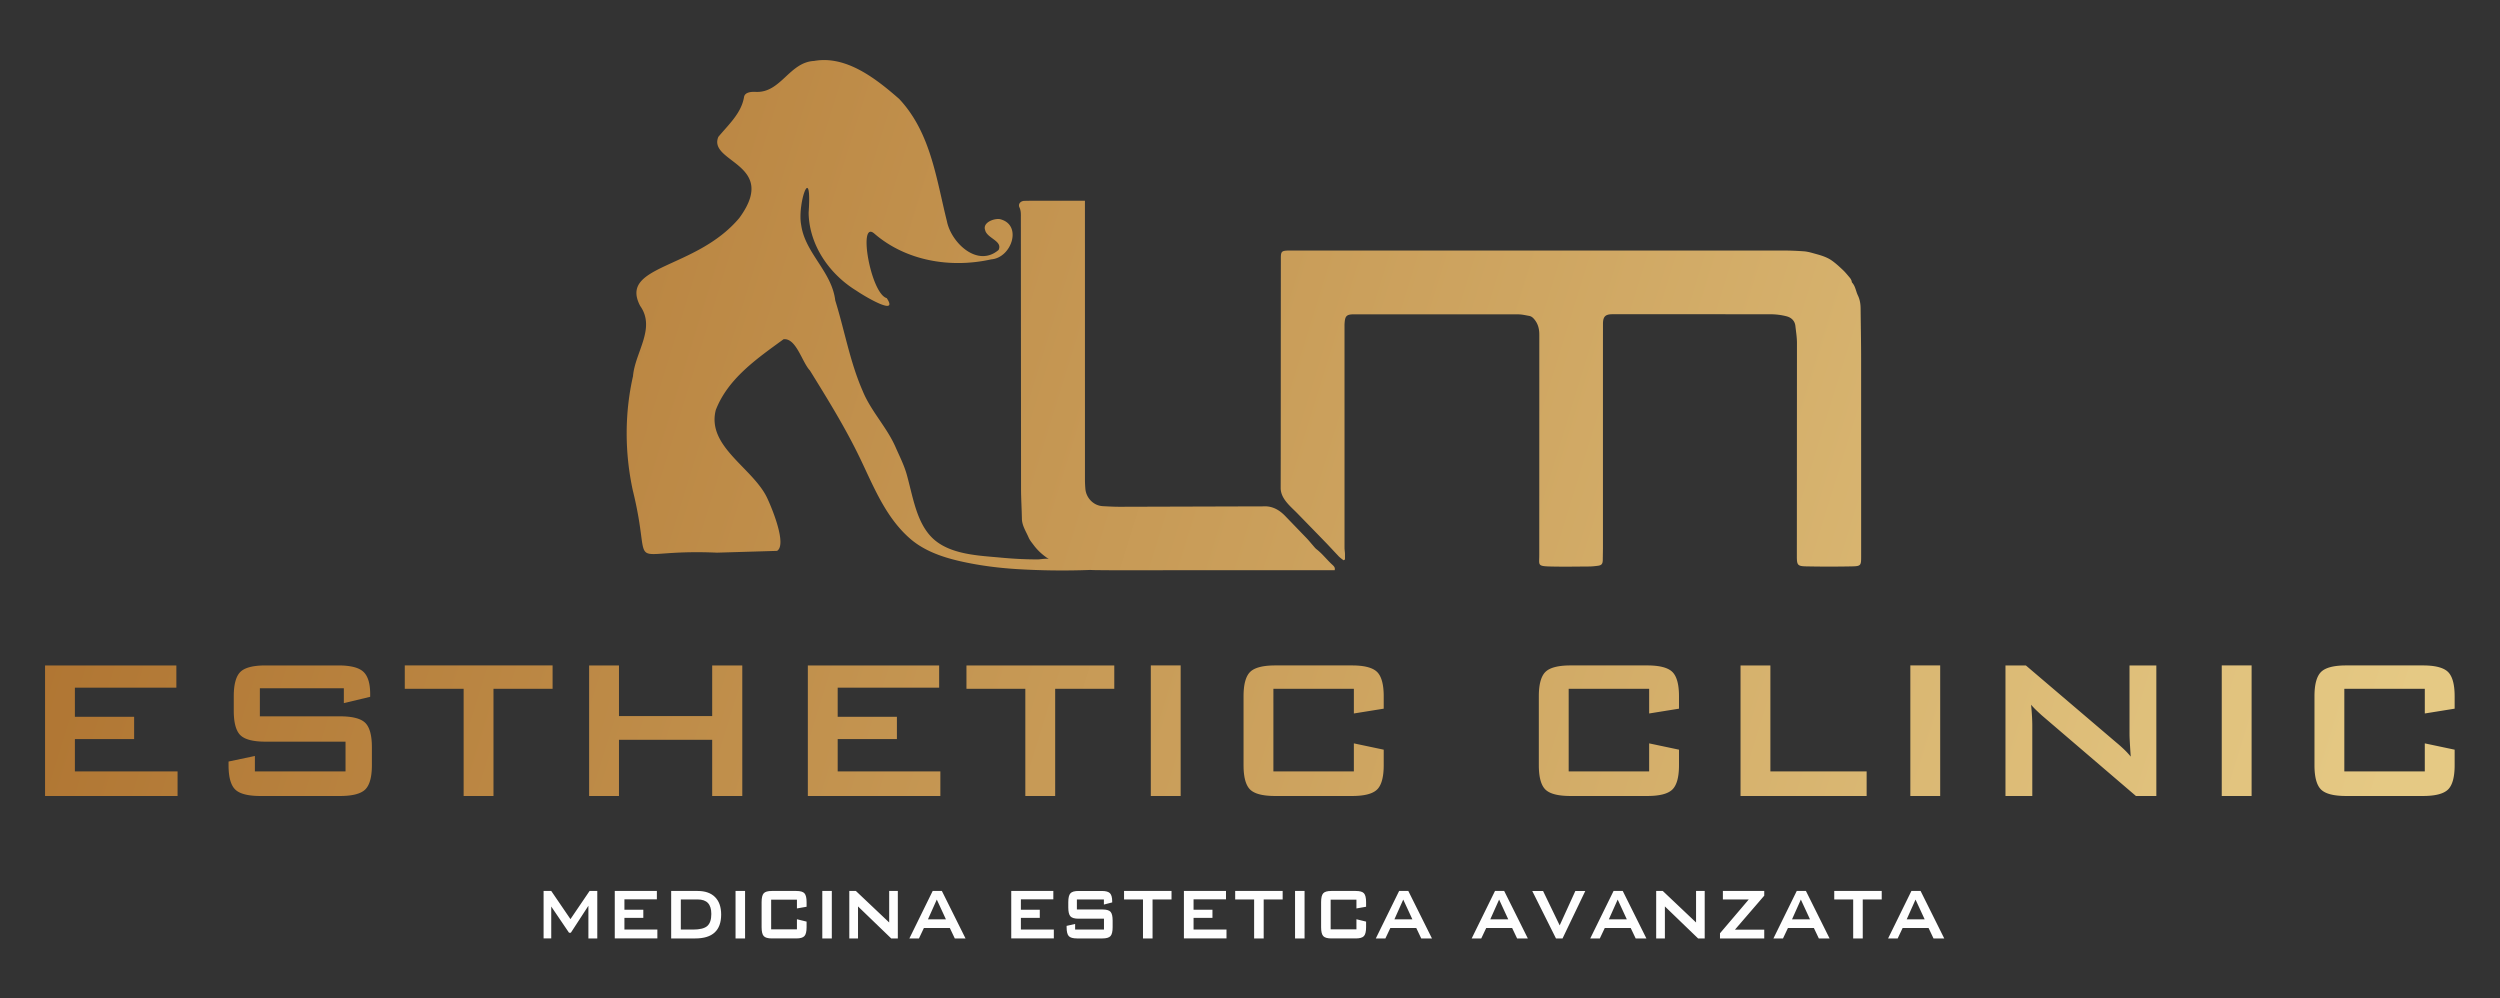 <svg xmlns="http://www.w3.org/2000/svg" width="333" height="133" viewBox="0 0 333 133"><rect x="0" y="0" width="333" height="133" fill="#333333" stroke="none"/><defs><linearGradient x1="101.101%" y1="53.392%" x2="-7.804%" y2="43.046%" id="fagcgc110a"><stop stop-color="#E5C984" offset="0%"></stop><stop stop-color="#AA6C29" offset="100%"></stop></linearGradient></defs><g fill="none" fill-rule="evenodd"><path d="M102.432.118c4.302-.772 8.3 2.405 11.333 5.054 3.18 3.383 4.378 7.73 5.387 12.096l.214.936.212.934c.177.778.357 1.552.548 2.317.558 2.86 4.073 6.238 6.884 3.841.592-1.211-1.557-1.547-1.792-2.658-.354-.988 1.162-1.566 1.947-1.455 3.079.719 1.592 5.165-1.134 5.363-5.386 1.208-11.327.226-15.548-3.414-2.251-1.998-.524 7.967 1.633 8.58 1.712 2.59-3.307-.47-4.009-.971-3.654-2.222-6.329-6.116-6.399-10.405.35-5.05-.621-3.398-.967-1.021l-.032.236c-.104.832-.127 1.727.012 2.44.238 1.653 1.055 3.047 1.936 4.419l.483.747c.967 1.496 1.896 3.017 2.118 4.87 1.245 4 1.954 8.164 3.639 12.02 1.099 2.71 3.226 4.842 4.391 7.509.544 1.246 1.135 2.372 1.504 3.699.372 1.343.66 2.709 1.06 4.045.547 1.818 1.34 3.672 2.92 4.854 2.361 1.766 5.83 1.863 8.665 2.132a51.096 51.096 0 0 0 4.796.228c.307 0 1.266-.18 1.507-.025-.774-.498-1.468-1.1-2.026-1.844-.255-.34-.541-.675-.705-1.057-.35-.816-.878-1.573-.893-2.512-.023-1.325-.111-2.65-.113-3.976l-.024-36.084c0-.467.029-.928-.187-1.386-.205-.435.113-.837.622-.875l.824-.015h6.388l.887-.001v1.113l.002 35.881c0 .472.016.945.06 1.414.108 1.17 1.068 2.205 2.307 2.274.754.041 1.509.084 2.264.083l18.408-.054.458.004.458-.014c1.132.002 2.008.54 2.772 1.347l2.82 2.923c.28.293.532.613.8.916.165.186.316.393.51.544.34.263.642.56.935.867l.581.617c.195.205.393.406.604.596.206.186.38.392.283.705h-21.416c-3.503 0-7.006.03-10.51-.016-.214-.003-.428-.011-.643-.021h-.013a99.407 99.407 0 0 1-9.758-.116c-2.578-.16-5.174-.5-7.69-1.084-2.311-.538-4.649-1.364-6.462-2.921-3.349-2.876-4.949-7.09-6.81-10.933-1.927-3.979-4.262-7.747-6.589-11.511-1.054-1.108-1.829-4.353-3.511-4.168-3.544 2.582-7.4 5.225-9.028 9.423-1.28 4.974 5.21 7.83 6.955 11.974.641 1.388 2.502 6.003 1.205 6.795l-8.002.237c-13.017-.564-8.357 3.305-11.214-8.297-1.083-4.999-1.102-10.236.028-15.217.082-.98.404-1.959.75-2.932l.173-.486c.723-2.024 1.389-4.02.028-5.94-2.87-5.483 7.403-4.82 13.195-11.69 3.002-4.082 1.29-5.908-.525-7.337l-.242-.188c-1.33-1.025-2.607-1.88-2.012-3.298.258-.31.529-.617.801-.925l.409-.464c1.016-1.166 1.97-2.39 2.216-3.942.14-.66 1.04-.69 1.619-.657 3.283.115 4.427-3.958 7.703-4.123zm96.447 25.25 32.718.003c.873 0 1.748.04 2.62.099.397.026.798.117 1.183.225l.602.166c.702.197 1.395.422 1.997.845.525.37 1.003.812 1.472 1.254.338.32.63.689.933 1.043.084.098.148.219.203.337.046.1.035.239.103.314.242.268.365.587.473.912l.128.39c.044.128.093.255.152.377.273.566.364 1.135.37 1.74.024 2.2.066 4.4.068 6.602l.004 26.481c0 1.168-.043 1.262-1.24 1.286-2.015.04-4.034.04-6.05-.001-1.182-.023-1.274-.169-1.274-1.35l.014-28.415c0-.75-.126-1.5-.207-2.249-.077-.711-.556-1.138-1.184-1.298a8.787 8.787 0 0 0-2.12-.27l-14.39-.008c-2.22.001-4.44.001-6.658.003-.944 0-1.26.29-1.28 1.22l-.003 2.468v27.482l-.024 1.6c-.02.51-.17.674-.674.74-.377.049-.759.09-1.138.093-1.726.011-3.453.044-5.178 0-1.743-.043-1.47-.186-1.47-1.51l.007-29.35c.001-.742-.145-1.4-.61-1.994-.202-.26-.42-.47-.744-.526-.483-.086-.972-.205-1.458-.205l-21.789-.007c-.156 0-.314 0-.47.017-.54.058-.746.248-.828.791a5.34 5.34 0 0 0-.048.798l.002 29.483c0 .265.048.53.06.797l.002.773-.2.105c-.215-.176-.45-.334-.641-.532l-1.554-1.656c-1.31-1.355-2.627-2.704-3.942-4.053-.48-.493-1.004-.95-1.436-1.48-.447-.55-.798-1.17-.794-1.922l.009-4.536c.005-8.693.007-17.387.015-26.08 0-.871.114-.973 1.014-1l.538-.002h32.717zM3.976 90.442h7.889V87.48H3.976v-3.882h13.515v-2.962H0v17.391h17.652v-3.274H3.976v-4.31zm35.29-3.027H28.614V83.68H39.8v1.974l3.508-.839v-.362c0-1.425-.305-2.42-.913-2.979-.608-.56-1.716-.839-3.324-.839h-9.698c-1.66 0-2.78.292-3.364.872-.58.583-.872 1.662-.872 3.242v1.925c0 1.58.292 2.66.872 3.242.583.581 1.704.872 3.364.872h10.652v3.964H27.951v-2.056l-3.508.74v.478c0 1.58.292 2.66.88 3.24.588.583 1.716.872 3.387.872h10.556c1.67 0 2.8-.289 3.387-.872.588-.58.882-1.66.882-3.24v-2.386c0-1.58-.294-2.66-.882-3.242-.588-.58-1.716-.871-3.387-.871m28.34-6.78h-19.69v3.11h7.84v14.282h3.976V83.745h7.873v-3.11zm4.866 0v17.392h3.976V90.54h12.415v7.487h4.01V80.636h-4.01v6.745H76.448v-6.745h-3.976zm46.623 2.963v-2.962h-17.491v17.39h17.652v-3.273H105.58v-4.31h7.889V87.48h-7.889v-3.882h13.515zm15.454 14.429V83.746h7.873v-3.11h-19.689v3.11h7.84v14.28h3.976zm12.739 0h3.976V80.635h-3.976v17.392zm31.023-6.17-3.976-.84v3.735h-10.719V83.745h10.719v3.29l3.976-.64v-1.646c0-1.58-.295-2.66-.88-3.242-.589-.58-1.706-.872-3.356-.872h-10.2c-1.66 0-2.78.292-3.363.872-.581.583-.872 1.662-.872 3.242v9.165c0 1.59.29 2.673.872 3.249.582.577 1.703.863 3.363.863h10.2c1.65 0 2.767-.286 3.356-.863.585-.576.88-1.659.88-3.249v-2.057zm39.332-5.462v-1.646c0-1.58-.295-2.66-.88-3.242-.589-.58-1.706-.872-3.356-.872h-10.2c-1.66 0-2.78.292-3.363.872-.581.583-.872 1.662-.872 3.242v9.165c0 1.59.29 2.673.872 3.249.582.577 1.703.863 3.363.863h10.2c1.65 0 2.767-.286 3.355-.863.586-.576.881-1.659.881-3.249v-2.057l-3.976-.84v3.735h-10.719V83.745h10.719v3.29l3.976-.64zm8.196-5.76v17.392h16.797v-3.275h-12.82V80.636h-3.977zm22.618 17.392h3.976V80.635h-3.976v17.392zm29.194-8.26c0 .22.01.533.032.939.021.406.064 1.097.13 2.072a10.592 10.592 0 0 0-.857-.929 19.744 19.744 0 0 0-1.084-.963l-12.028-10.25h-2.715v17.39h3.573v-9.394c0-.35-.014-.765-.04-1.241a37.659 37.659 0 0 0-.121-1.523c.192.23.404.455.628.674.227.22.493.467.793.741l12.545 10.744h2.717V80.636h-3.573v9.131zm12.286 8.26h3.977V80.635h-3.977v17.392zm31.022-11.632v-1.646c0-1.58-.294-2.66-.88-3.242-.589-.58-1.705-.872-3.356-.872h-10.2c-1.66 0-2.78.292-3.362.872-.582.583-.873 1.662-.873 3.242v9.165c0 1.59.29 2.673.873 3.249.581.577 1.702.863 3.362.863h10.2c1.65 0 2.767-.286 3.356-.863.586-.576.88-1.659.88-3.249v-2.057l-3.976-.84v3.735h-10.719V83.745h10.72v3.29l3.975-.64z" fill="url(#fagcgc110a)" transform="translate(6 8)"></path><path d="M97.975 125h1.268v-6.324h-1.268V125zm8.093-6.324h-3.264c-.532 0-.891.103-1.078.314-.187.21-.28.6-.28 1.176v3.337c0 .578.093.973.283 1.183.19.208.547.313 1.075.313h3.264c.535 0 .897-.105 1.086-.318.19-.212.284-.604.284-1.178v-.745l-1.286-.314v1.343h-3.434v-3.95h3.434v1.168l1.286-.227v-.612c0-.575-.093-.966-.282-1.176-.185-.21-.549-.314-1.088-.314M109.53 125h1.268v-6.324h-1.268V125zm8.909-2.125-4.436-4.199h-.876V125h1.16v-4.265L118.71 125h.881v-6.324h-1.152v4.199zm5.164-.417 1.178-2.636 1.218 2.636h-2.396zm.63-3.782L121.13 125h1.275l.657-1.388h3.458l.658 1.388h1.43l-3.15-6.324h-1.225zm11.75 3.586h2.516v-1.088h-2.516v-1.38h4.32v-1.118h-5.606v6.323h5.673v-1.183h-4.387v-1.554zm10.862-1.118h-3.404v-1.336h3.597v.679l1.105-.285v-.153c0-.511-.099-.868-.294-1.07-.196-.202-.555-.302-1.083-.302h-3.102c-.535 0-.898.105-1.086.316-.19.212-.283.603-.283 1.174v.707c0 .574.093.968.283 1.178.188.212.551.319 1.086.319h3.385v1.446h-3.843v-.745l-1.134.255v.175c0 .58.094.974.285 1.183.191.21.557.315 1.096.315h3.392c.527 0 .884-.105 1.074-.315.188-.209.284-.603.284-1.183v-.868c0-.58-.093-.973-.278-1.18-.185-.206-.546-.31-1.08-.31m2.878-1.336h2.523V125h1.274v-5.192h2.527v-1.132h-6.324v1.132zm9.259 2.454h2.516v-1.088h-2.516v-1.38h4.32v-1.118h-5.606v6.323h5.673v-1.183h-4.387v-1.554zm5.544-2.454h2.523V125h1.274v-5.192h2.527v-1.132h-6.324v1.132zM172.5 125h1.268v-6.324H172.5V125zm8.093-6.324h-3.264c-.532 0-.891.103-1.078.314-.187.21-.28.6-.28 1.176v3.337c0 .578.093.973.283 1.183.19.208.547.313 1.075.313h3.264c.535 0 .897-.105 1.086-.318.19-.212.284-.604.284-1.178v-.745l-1.286-.314v1.343h-3.434v-3.95h3.434v1.168l1.286-.227v-.612c0-.575-.094-.966-.282-1.176-.185-.21-.549-.314-1.088-.314m5.141 3.782 1.178-2.636 1.218 2.636h-2.396zm.629-3.782L183.259 125h1.276l.657-1.388h3.457l.659 1.388h1.429l-3.15-6.324h-1.224zm12.14 3.782 1.179-2.636 1.218 2.636h-2.396zm.63-3.782L196.029 125h1.276l.657-1.388h3.457l.659 1.388h1.429l-3.15-6.324h-1.224zm8.616 4.585-2.214-4.584h-1.442l3.162 6.323h.875l3.03-6.323h-1.323l-2.088 4.584zm6.548-.803 1.178-2.636 1.218 2.636h-2.396zm.629-3.782L211.822 125h1.275l.657-1.388h3.458l.659 1.388h1.429l-3.15-6.324h-1.224zm10.989 4.199-4.435-4.199h-.877V125h1.16v-4.265l4.423 4.265h.881v-6.324h-1.152v4.199zm3.573-3.067h3.446l-3.832 4.505V125h5.895v-1.169h-3.903l3.903-4.528v-.627h-5.509v1.132zm9.208 2.65 1.178-2.636 1.218 2.636h-2.396zm.63-3.782L236.221 125h1.275l.657-1.388h3.458l.658 1.388h1.43l-3.15-6.324h-1.225zm4.995 1.132h2.523V125h1.274v-5.192h2.527v-1.132h-6.324v1.132zm9.65 2.65 1.177-2.636 1.218 2.636h-2.396zm.628-3.782L251.495 125h1.276l.657-1.388h3.458l.658 1.388h1.429l-3.15-6.324H254.6zm-176.068 0-2.546 3.752-2.56-3.752h-1.02v6.323h1.02v-4.25l2.366 3.49h.247l2.336-3.593v4.353h1.183v-6.323h-1.026zm3.355 0v6.323h5.674v-1.183h-4.388v-1.556h2.516v-1.087h-2.516v-1.38h4.322v-1.117h-5.608zm12.324 4.666c-.36.316-.986.475-1.883.475h-1.642v-4.01h2.245c.616 0 1.073.16 1.37.479.298.318.447.805.447 1.457 0 .75-.18 1.282-.537 1.599m-1.292-4.666H89.4V125h3.199c1.159 0 2.026-.265 2.597-.797.575-.53.862-1.327.862-2.387 0-1.008-.271-1.782-.814-2.325-.54-.543-1.315-.815-2.325-.815" fill="#FEFEFE"></path></g></svg>